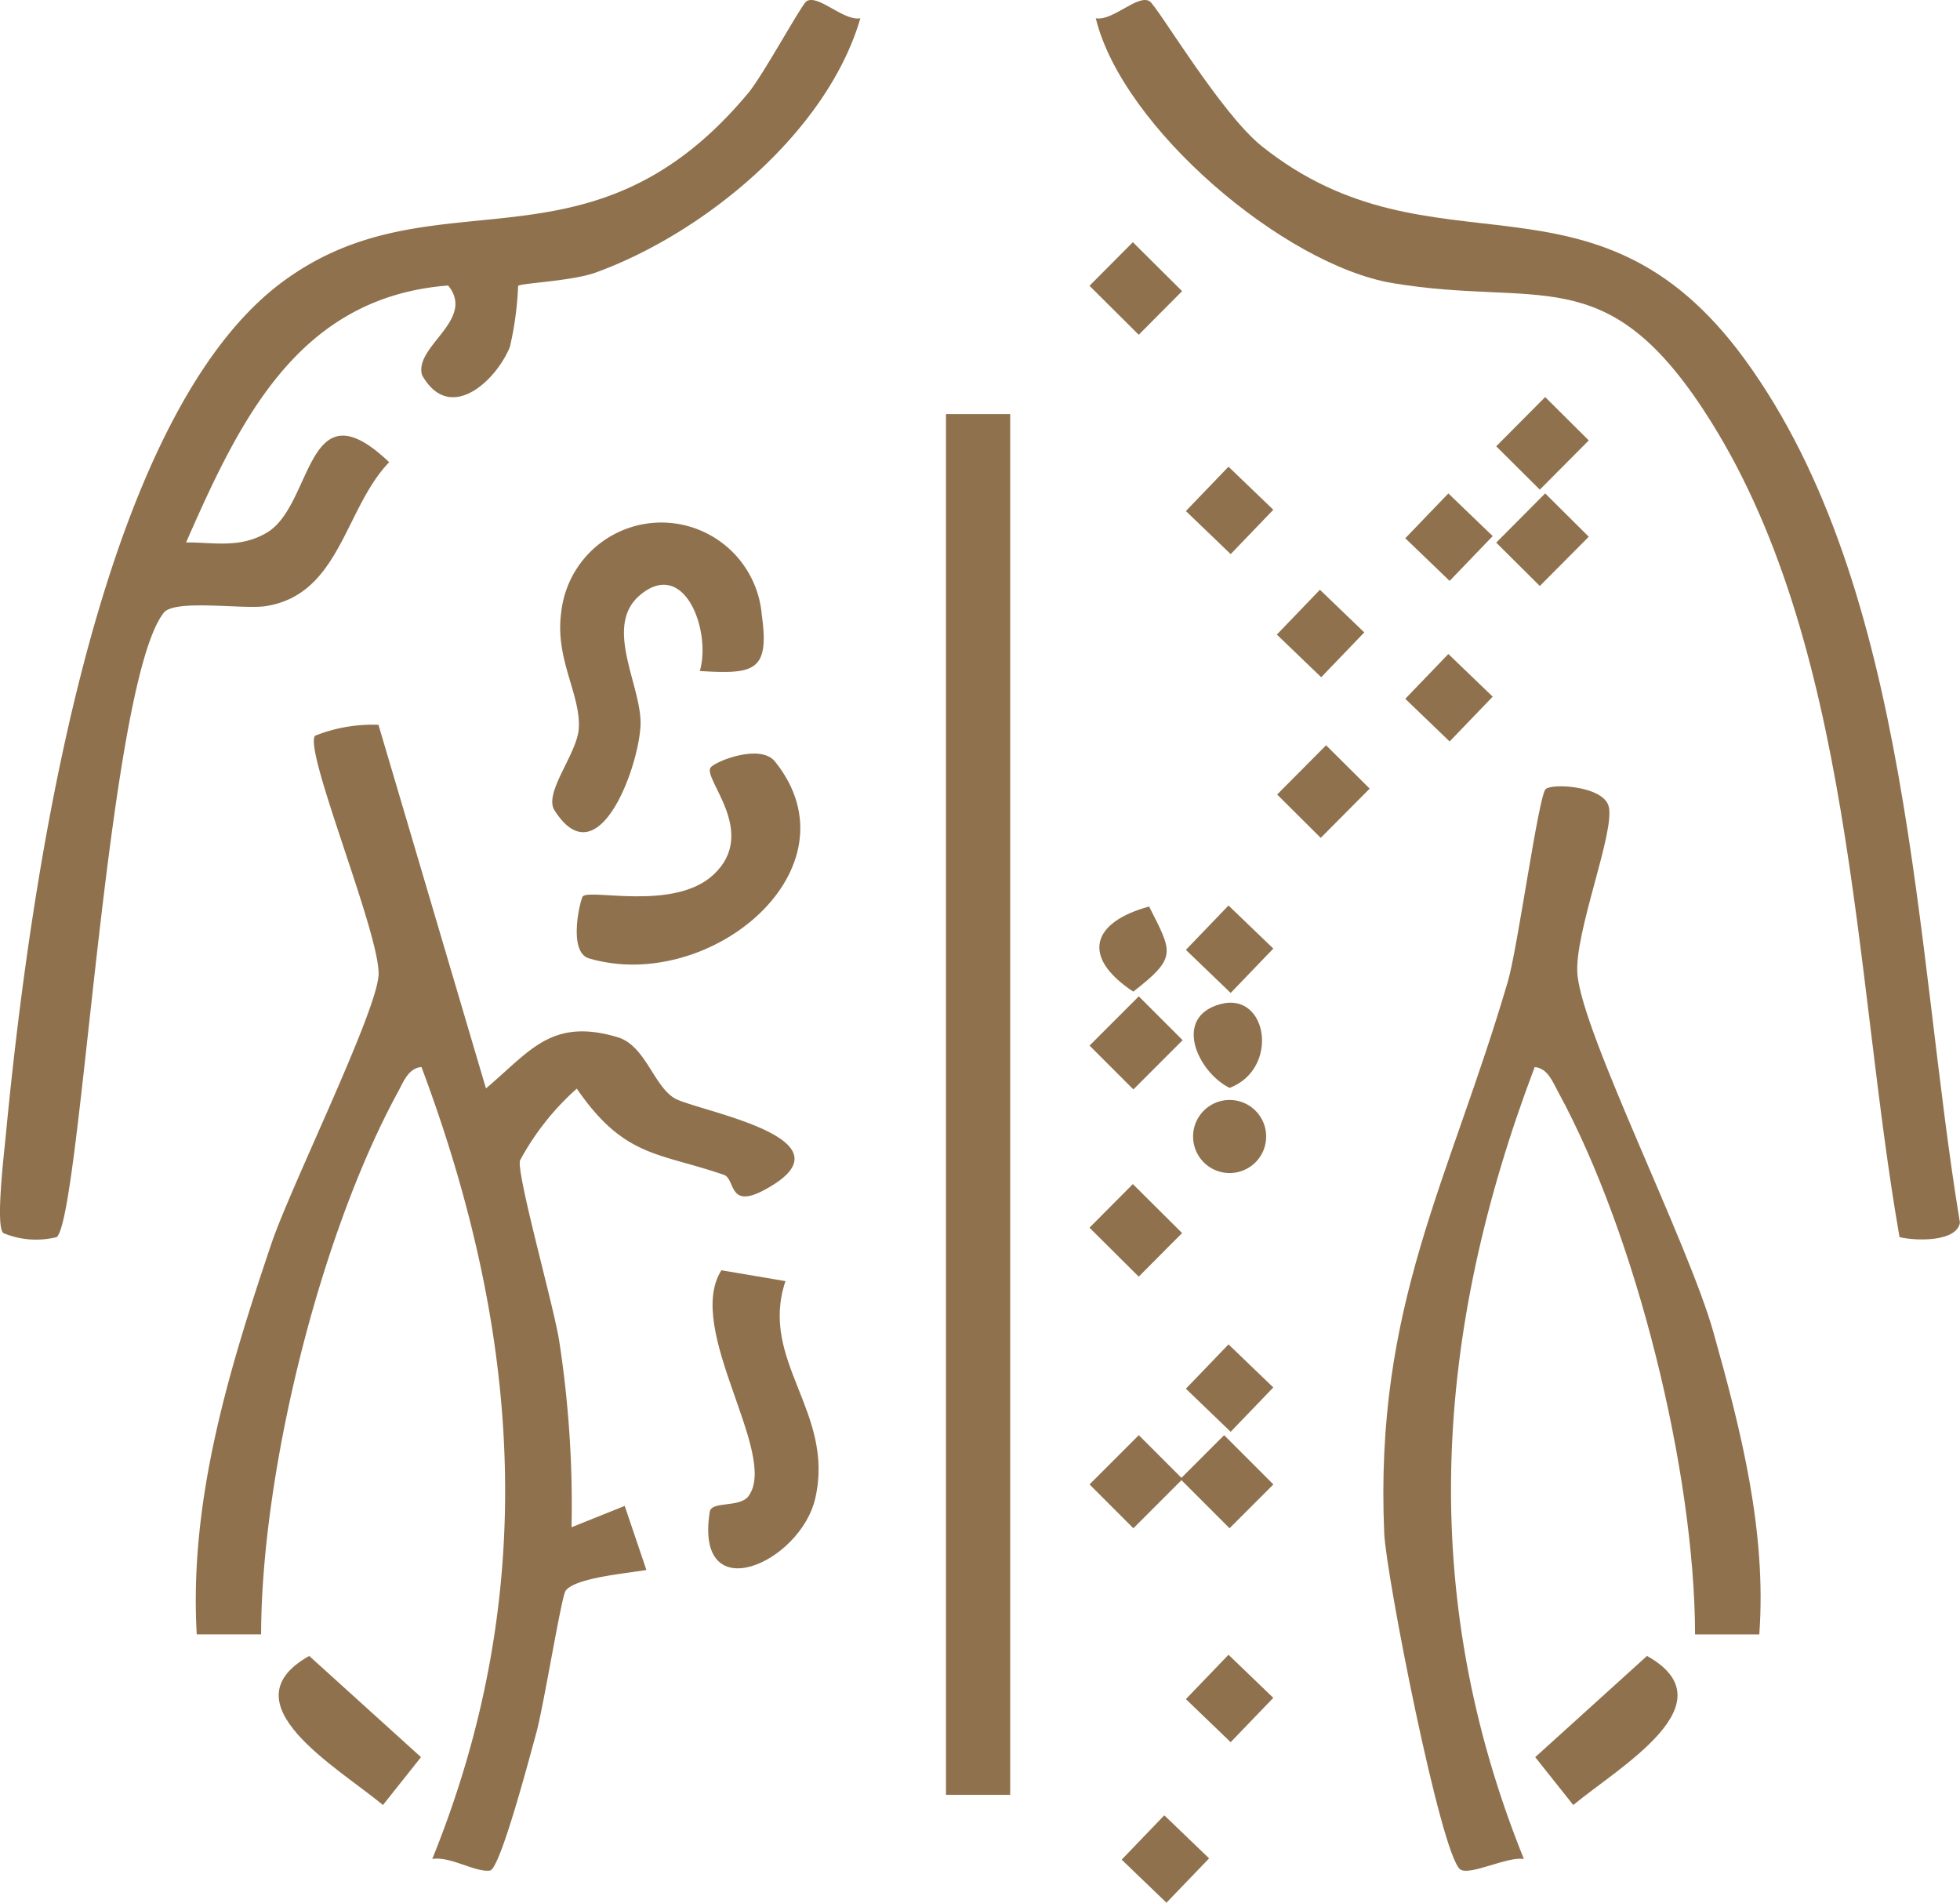 <svg id="Group_42" data-name="Group 42" xmlns="http://www.w3.org/2000/svg" xmlns:xlink="http://www.w3.org/1999/xlink" width="94.42" height="91.651" viewBox="0 0 94.42 91.651">
  <defs>
    <clipPath id="clip-path">
      <rect id="Rectangle_62" data-name="Rectangle 62" width="94.42" height="91.651" fill="#8f714d"/>
    </clipPath>
  </defs>
  <g id="Group_41" data-name="Group 41" clip-path="url(#clip-path)">
    <path id="Path_93" data-name="Path 93" d="M52.866,60.6h-3.1c-.017-7.839-2.825-19.219-6.6-26.138-.261-.478-.5-1.135-1.126-1.189-4.829,12.741-5.7,25.321-.52,38.146-.763-.148-2.62.827-3.066.5-.932-.677-3.576-14.166-3.663-16.2-.468-10.988,3.12-16.9,5.958-26.573.474-1.611,1.475-8.94,1.82-9.262.3-.286,2.756-.157,3.032.817.343,1.2-1.689,6.161-1.5,8.137.284,2.923,5.339,12.9,6.549,17.207,1.331,4.733,2.568,9.588,2.211,14.549" transform="translate(31.891 18.125)" fill="#8f714d"/>
    <path id="Path_94" data-name="Path 94" d="M66.245,59.588c-2.217-12.643-2.184-28.767-9.42-39.809-4.777-7.291-7.968-4.967-15-6.142-5.22-.873-13.013-7.479-14.3-12.758.8.153,2.029-1.166,2.591-.821.378.234,3.419,5.4,5.412,6.988,8.277,6.6,16,.318,23.256,10.256,8.093,11.09,8.2,28.475,10.371,41.592-.165.938-2.134.884-2.913.694" transform="translate(25.262 0)" fill="#8f714d"/>
    <rect id="Rectangle_45" data-name="Rectangle 45" width="3.093" height="66.507" transform="translate(45.571 19.946)" fill="#8f714d"/>
    <path id="Path_95" data-name="Path 95" d="M21.513,32.43c-1.293,3.847,2.391,6.292,1.436,10.459-.717,3.124-5.832,5.4-5.084.65.084-.533,1.448-.175,1.872-.759,1.461-2.023-3.107-8.027-1.312-10.873Z" transform="translate(16.326 29.279)" fill="#8f714d"/>
    <path id="Path_96" data-name="Path 96" d="M43.951,41.594c4.071,2.278-1.379,5.368-3.552,7.18l-1.833-2.305Z" transform="translate(35.391 38.169)" fill="#8f714d"/>
    <path id="Path_97" data-name="Path 97" d="M31.293,25.249c2.255-.593,2.844,3.114.424,4.042-1.536-.757-2.769-3.425-.424-4.042" transform="translate(27.518 23.111)" fill="#8f714d"/>
    <path id="Path_98" data-name="Path 98" d="M33.492,29.389a1.76,1.76,0,1,1-1.76-1.76,1.76,1.76,0,0,1,1.76,1.76" transform="translate(27.503 25.354)" fill="#8f714d"/>
    <rect id="Rectangle_46" data-name="Rectangle 46" width="2.962" height="3.345" transform="translate(52.485 13.766) rotate(-45.163)" fill="#8f714d"/>
    <rect id="Rectangle_47" data-name="Rectangle 47" width="3.345" height="2.962" transform="matrix(0.705, -0.709, 0.709, 0.705, 72.078, 21.497)" fill="#8f714d"/>
    <rect id="Rectangle_48" data-name="Rectangle 48" width="3.345" height="2.962" transform="matrix(0.705, -0.709, 0.709, 0.705, 72.078, 26.137)" fill="#8f714d"/>
    <rect id="Rectangle_49" data-name="Rectangle 49" width="3.345" height="2.962" transform="matrix(0.705, -0.709, 0.709, 0.705, 61.524, 38.27)" fill="#8f714d"/>
    <rect id="Rectangle_50" data-name="Rectangle 50" width="2.962" height="3.345" transform="translate(52.485 59.135) rotate(-45.163)" fill="#8f714d"/>
    <rect id="Rectangle_51" data-name="Rectangle 51" width="2.986" height="3.355" transform="translate(56.859 71.24) rotate(-45)" fill="#8f714d"/>
    <rect id="Rectangle_52" data-name="Rectangle 52" width="3.355" height="2.986" transform="translate(52.487 71.501) rotate(-45)" fill="#8f714d"/>
    <rect id="Rectangle_53" data-name="Rectangle 53" width="3.355" height="2.986" transform="translate(52.487 50.363) rotate(-45)" fill="#8f714d"/>
    <path id="Path_99" data-name="Path 99" d="M30.014,22.77c1.124,2.226,1.363,2.443-.763,4.1-2.545-1.684-1.987-3.354.763-4.1" transform="translate(25.343 20.895)" fill="#8f714d"/>
    <rect id="Rectangle_54" data-name="Rectangle 54" width="2.963" height="2.993" transform="translate(57.128 66.891) rotate(-46.116)" fill="#8f714d"/>
    <rect id="Rectangle_55" data-name="Rectangle 55" width="2.963" height="2.993" transform="matrix(0.693, -0.721, 0.721, 0.693, 57.128, 45.753)" fill="#8f714d"/>
    <rect id="Rectangle_56" data-name="Rectangle 56" width="2.994" height="2.964" transform="translate(67.697 33.66) rotate(-46.127)" fill="#8f714d"/>
    <rect id="Rectangle_57" data-name="Rectangle 57" width="2.994" height="2.964" transform="translate(61.51 30.566) rotate(-46.127)" fill="#8f714d"/>
    <rect id="Rectangle_58" data-name="Rectangle 58" width="2.994" height="2.964" transform="translate(67.697 25.926) rotate(-46.127)" fill="#8f714d"/>
    <rect id="Rectangle_59" data-name="Rectangle 59" width="2.963" height="2.993" transform="translate(57.128 81.842) rotate(-46.116)" fill="#8f714d"/>
    <rect id="Rectangle_60" data-name="Rectangle 60" width="2.963" height="2.993" transform="matrix(0.693, -0.721, 0.721, 0.693, 57.128, 24.616)" fill="#8f714d"/>
    <rect id="Rectangle_61" data-name="Rectangle 61" width="2.963" height="2.993" transform="matrix(0.693, -0.721, 0.721, 0.693, 54.035, 89.575)" fill="#8f714d"/>
    <path id="Path_100" data-name="Path 100" d="M13.717,18.231l5.178,17.514c2.115-1.776,3.139-3.417,6.334-2.468,1.342.4,1.728,2.311,2.733,2.932S37,38.14,32.291,40.645c-1.737.926-1.369-.541-1.935-.736-3.158-1.089-4.788-.819-7.086-4.152a12.671,12.671,0,0,0-2.738,3.465c-.153.733,1.647,7.069,1.895,8.71a51.757,51.757,0,0,1,.591,8.952l2.562-1.028,1.043,3.086c-.888.159-3.459.372-3.895,1.009-.2.288-1.064,5.6-1.408,6.84-.284,1.024-1.732,6.555-2.232,6.629-.7.1-1.91-.7-2.779-.558,5.214-12.868,4.267-25.363-.52-38.146-.629.052-.867.711-1.126,1.189-3.776,6.917-6.581,18.3-6.6,26.138h-3.1c-.374-6.464,1.557-12.779,3.6-18.83C9.494,40.466,13.6,32.146,13.721,30.3c.119-1.877-3.6-10.773-3.064-11.539a7.485,7.485,0,0,1,3.061-.529" transform="translate(4.515 16.68)" fill="#8f714d"/>
    <path id="Path_101" data-name="Path 101" d="M41.447.878C39.859,6.35,33.947,11.222,28.7,13.127c-1.145.416-3.607.508-3.741.644a15.458,15.458,0,0,1-.4,2.953c-.692,1.665-2.905,3.684-4.223,1.352-.422-1.392,2.606-2.664,1.252-4.324-7.237.562-10.043,6.509-12.624,12.375,1.388,0,2.614.291,3.9-.476,2.242-1.335,1.86-7.226,5.883-3.387-2.15,2.228-2.359,6.372-5.947,6.932-1.089.169-4.43-.361-4.926.336C5.136,33.116,3.9,58.608,2.731,59.588A4.1,4.1,0,0,1,.175,59.4c-.408-.228.013-3.77.092-4.591C1.314,43.848,4.344,20.375,13.652,13.545c7.335-5.383,14.714.146,22.389-9.059.731-.878,2.574-4.278,2.815-4.428.562-.345,1.791.972,2.591.821" transform="translate(0 0)" fill="#8f714d"/>
    <path id="Path_102" data-name="Path 102" d="M20.983,20.277c.556-1.943-.74-5.452-2.878-3.661-1.808,1.517.119,4.43.019,6.307-.109,2.073-2.058,7.356-4.144,4.06-.533-.844,1.1-2.723,1.172-3.947.094-1.642-1.147-3.319-.851-5.554a4.854,4.854,0,0,1,9.665.084c.38,2.719-.343,2.875-2.982,2.71" transform="translate(12.731 12.045)" fill="#8f714d"/>
    <path id="Path_103" data-name="Path 103" d="M14.78,25.807c.359-.376,4.4.715,6.292-1.039,2.2-2.037-.533-4.639-.132-5.17.219-.291,2.389-1.168,3.1-.288,4.142,5.153-3.118,11.2-8.957,9.485-1.049-.307-.41-2.873-.3-2.988" transform="translate(13.293 17.369)" fill="#8f714d"/>
    <path id="Path_104" data-name="Path 104" d="M8.471,41.594l5.385,4.875-1.833,2.305c-2.173-1.812-7.623-4.9-3.552-7.18" transform="translate(6.425 38.169)" fill="#8f714d"/>
  </g>
</svg>
